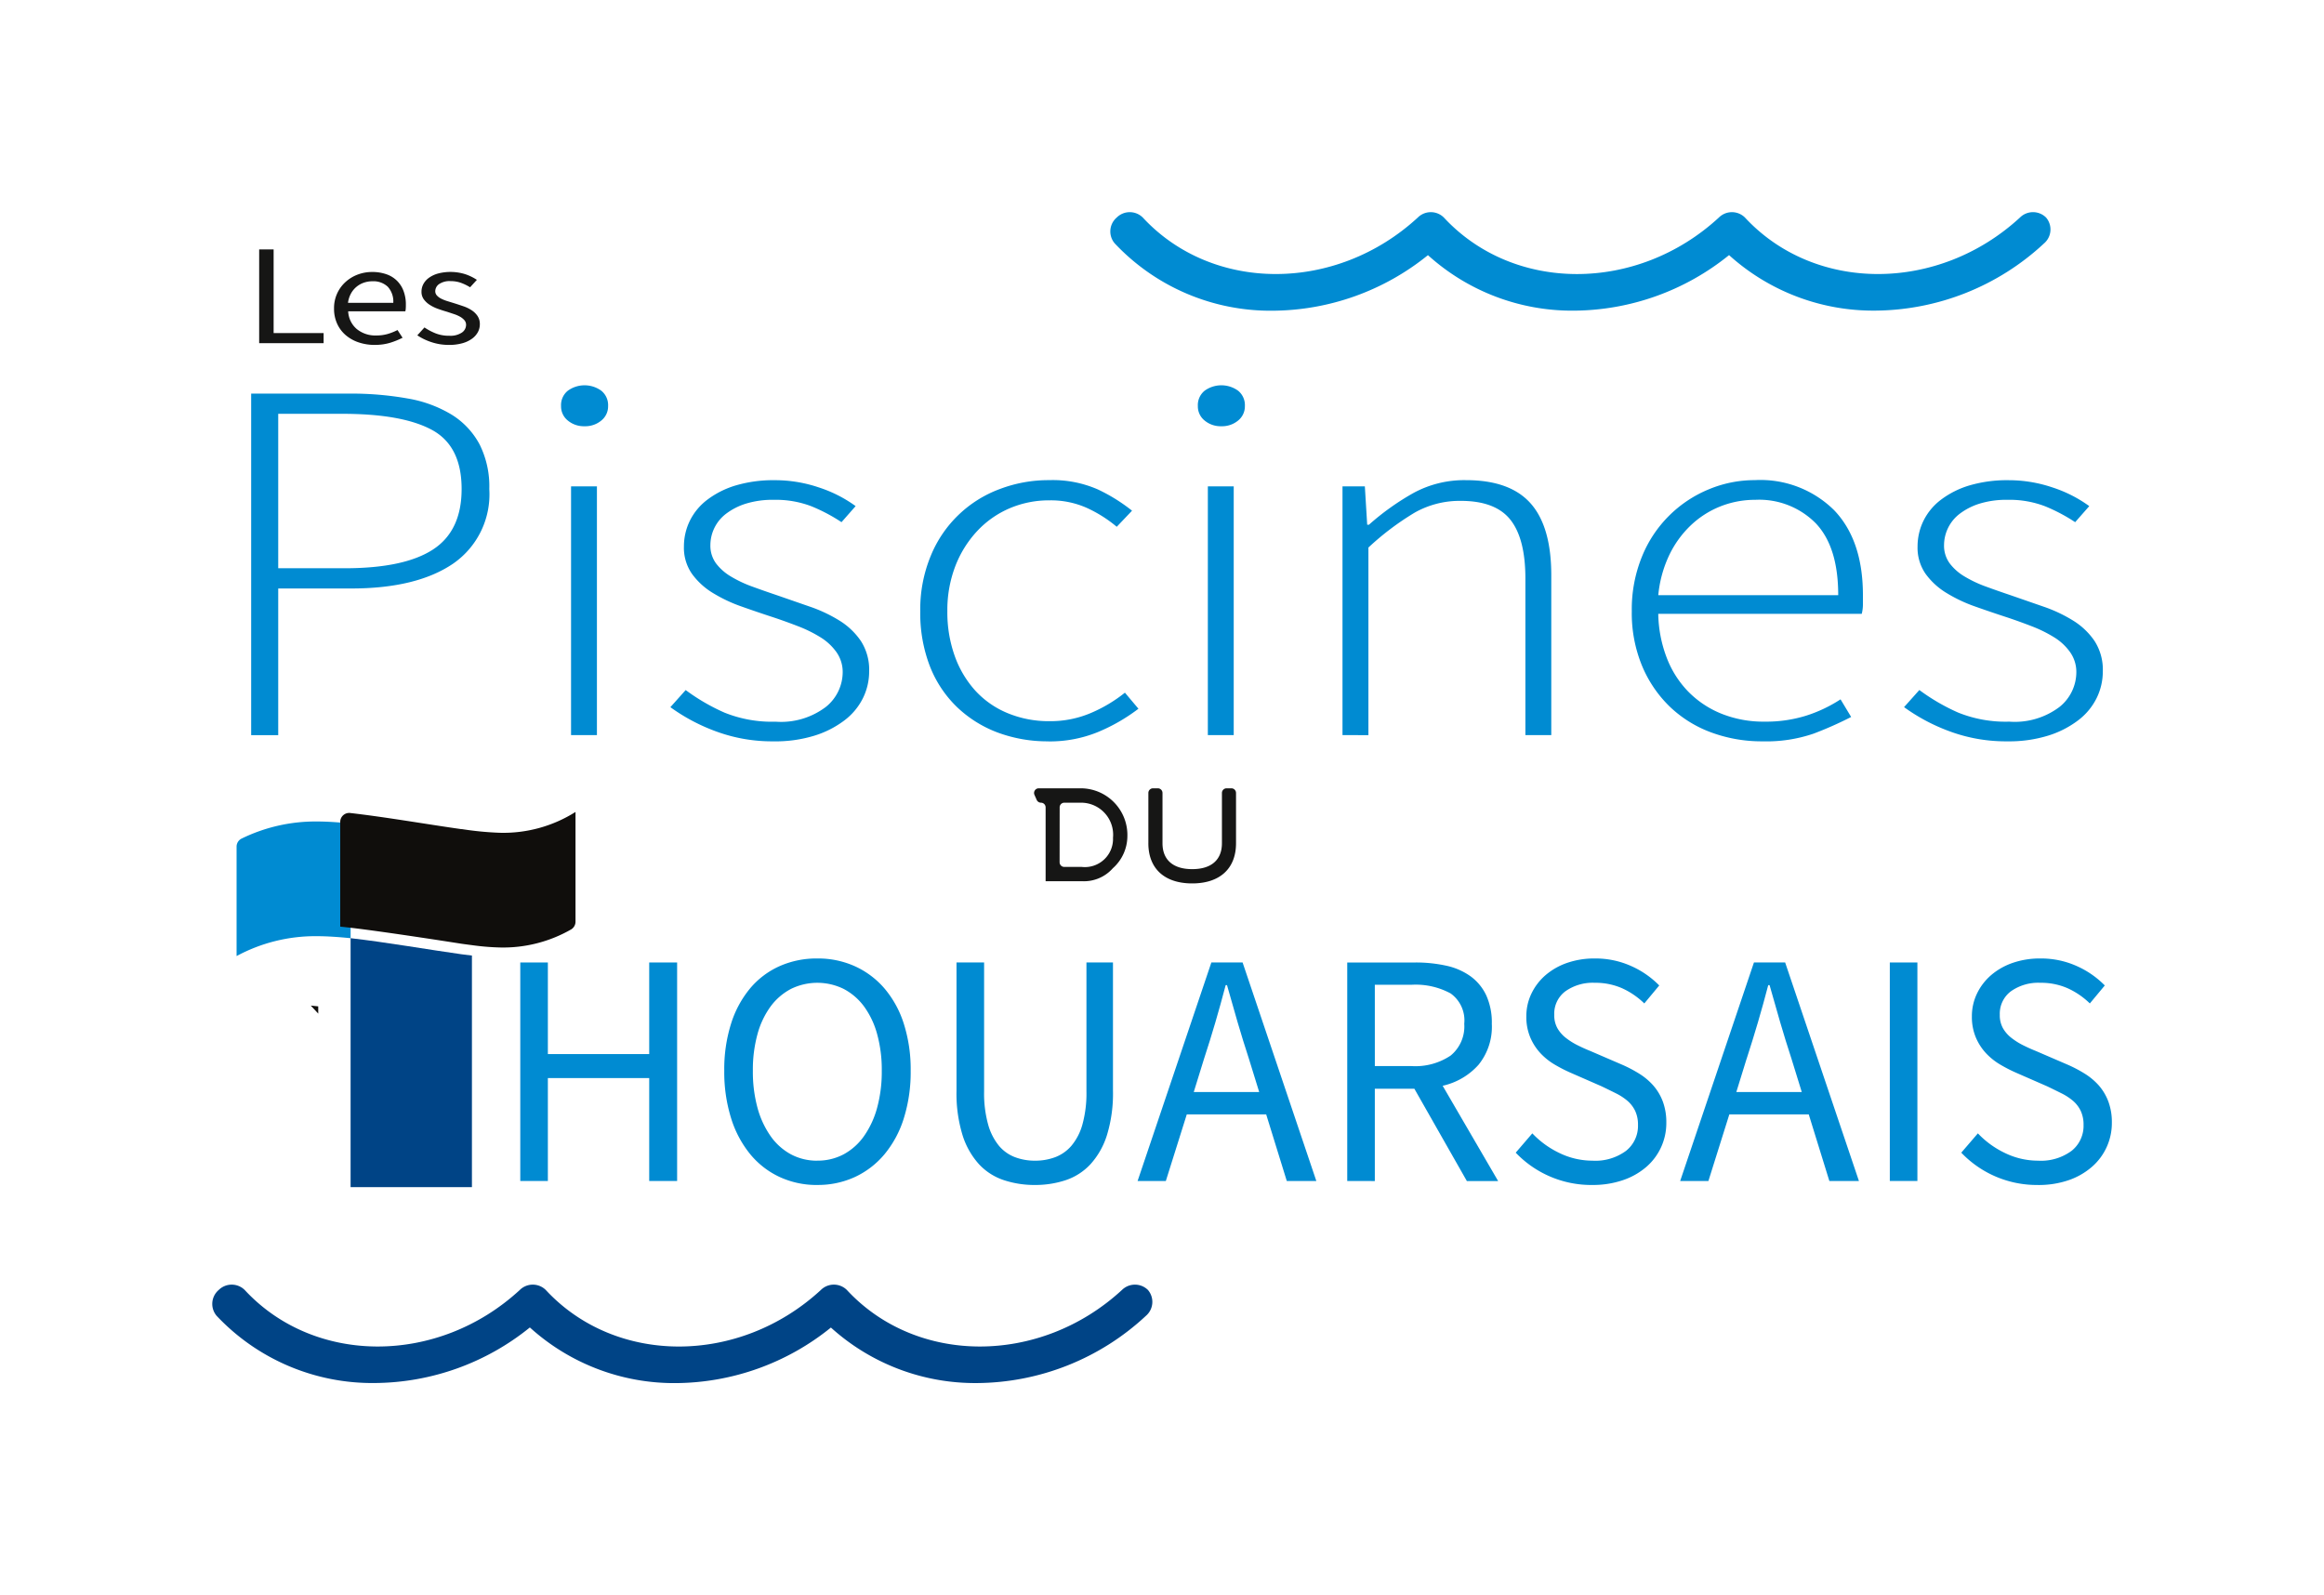 <svg xmlns="http://www.w3.org/2000/svg" width="219" height="150.356" viewBox="0 0 219 150.356"><g transform="translate(-287 -19.947)"><rect width="219" height="150.356" transform="translate(287 19.947)" fill="#fff"/><g transform="translate(307 39.946)"><g transform="translate(0 0)"><path d="M156.655.5A1.745,1.745,0,0,0,154.2.5c-7.7,7.1-19.334,7.106-25.92,0a1.744,1.744,0,0,0-2.452,0c-7.7,7.106-19.334,7.106-25.921,0a1.742,1.742,0,0,0-2.451,0c-7.7,7.1-19.335,7.106-25.921,0a1.742,1.742,0,0,0-2.451,0,1.73,1.73,0,0,0-.193,2.437A20.144,20.144,0,0,0,83.809,9.284a23.452,23.452,0,0,0,14.6-5.236,20.248,20.248,0,0,0,13.775,5.231,23.452,23.452,0,0,0,14.6-5.235,20.257,20.257,0,0,0,13.775,5.231,23.564,23.564,0,0,0,15.909-6.336A1.727,1.727,0,0,0,156.655.5" transform="translate(16.152 0)" fill="#008bd2"/><path d="M88.177,82.286a1.745,1.745,0,0,0-2.452,0c-7.7,7.1-19.334,7.106-25.92,0a1.741,1.741,0,0,0-2.452,0c-7.7,7.105-19.334,7.105-25.921,0a1.742,1.742,0,0,0-2.451,0c-7.7,7.1-19.335,7.106-25.921,0a1.742,1.742,0,0,0-2.451,0,1.73,1.73,0,0,0-.193,2.437,20.144,20.144,0,0,0,14.915,6.331,23.452,23.452,0,0,0,14.6-5.236A20.248,20.248,0,0,0,43.7,91.062a23.452,23.452,0,0,0,14.6-5.235,20.257,20.257,0,0,0,13.775,5.231,23.564,23.564,0,0,0,15.909-6.336,1.727,1.727,0,0,0,.192-2.436" transform="translate(0 19.29)" fill="#004486"/><path d="M9.43,46.463A15.878,15.878,0,0,0,2.3,48.088a.85.85,0,0,0-.444.759v10.3A15.607,15.607,0,0,1,9.43,57.273c.923,0,2,.073,3.171.189V46.651c-1.168-.116-2.248-.188-3.171-.188" transform="translate(0.438 10.959)" fill="#008bd2"/><path d="M24.809,47.7a29.909,29.909,0,0,1-3.621-.352v.01c-3.045-.425-7.061-1.13-10.5-1.524a.844.844,0,0,0-.927.854v9.857c.321.032.65.069.983.106,3.431.4,10.449,1.508,10.449,1.508.341.048.667.091.983.131a22.976,22.976,0,0,0,2.639.22A12.869,12.869,0,0,0,31.532,56.8a.853.853,0,0,0,.4-.734V45.736A12.737,12.737,0,0,1,24.809,47.7" transform="translate(2.301 10.787)" fill="#100e0c"/><path d="M21.983,57,21,56.878c-3.03-.423-7.019-1.122-10.451-1.516V78.825H21.983V57Z" transform="translate(2.489 13.058)" fill="#004486"/><path d="M8.216,60.593h0v-.017l-.7-.073.017.02.686.738Z" transform="translate(1.772 14.27)" fill="#100e0c"/><path d="M62.7,44.548a.44.44,0,0,1,.4-.615h4.014a4.406,4.406,0,0,1,4.342,4.562,4.062,4.062,0,0,1-1.369,2.971,3.63,3.63,0,0,1-2.935,1.221h-3.4V45.729a.441.441,0,0,0-.441-.44.441.441,0,0,1-.4-.264Zm2.37,6.354a.439.439,0,0,0,.44.44h1.644a2.652,2.652,0,0,0,2.948-2.747,3.021,3.021,0,0,0-2.972-3.306H65.515a.44.44,0,0,0-.44.44Z" transform="translate(14.781 10.362)" fill="#161615"/><path d="M71.379,49.11V44.373a.439.439,0,0,1,.44-.44h.452a.44.44,0,0,1,.44.44V49.11c0,1.578,1.011,2.442,2.8,2.442s2.8-.864,2.8-2.442V44.373a.44.44,0,0,1,.44-.44H79.2a.439.439,0,0,1,.44.44V49.11c0,2.393-1.528,3.787-4.132,3.787s-4.13-1.394-4.13-3.787" transform="translate(16.836 10.362)" fill="#161615"/><path d="M2.968,46.021V13.834h9.2a30.31,30.31,0,0,1,5.569.463,11.786,11.786,0,0,1,4.156,1.539,7.4,7.4,0,0,1,2.6,2.784,8.818,8.818,0,0,1,.915,4.2,7.935,7.935,0,0,1-3.436,7.057Q18.538,32.2,12.389,32.2H5.518V46.021Zm2.55-15.728h6.261q5.6,0,8.312-1.759T22.8,22.821q0-4.054-2.8-5.569t-8.45-1.514H5.518Z" transform="translate(0.7 3.263)" fill="#008bd2"/><path d="M28.813,17.059a2.364,2.364,0,0,1-1.579-.538,1.706,1.706,0,0,1-.636-1.367,1.742,1.742,0,0,1,.636-1.441,2.687,2.687,0,0,1,3.158,0,1.743,1.743,0,0,1,.638,1.441,1.707,1.707,0,0,1-.638,1.367,2.361,2.361,0,0,1-1.578.538m-1.274,5.665h2.438V46.169H27.539Z" transform="translate(6.273 3.113)" fill="#008bd2"/><path d="M44.687,45.049A15.24,15.24,0,0,1,39.2,44.1a17.647,17.647,0,0,1-4.267-2.27l1.441-1.613a18.959,18.959,0,0,0,3.657,2.126,11.962,11.962,0,0,0,4.82.855A6.987,6.987,0,0,0,49.591,41.8a4.214,4.214,0,0,0,1.579-3.248,3.237,3.237,0,0,0-.582-1.9,5.153,5.153,0,0,0-1.524-1.416,12.361,12.361,0,0,0-2.077-1.026q-1.136-.441-2.3-.831-1.5-.488-3.019-1.026a14.008,14.008,0,0,1-2.744-1.294,6.707,6.707,0,0,1-1.966-1.808,4.3,4.3,0,0,1-.749-2.563,5.515,5.515,0,0,1,.554-2.419,5.583,5.583,0,0,1,1.663-2,8.437,8.437,0,0,1,2.687-1.343,12.53,12.53,0,0,1,3.685-.488,12.844,12.844,0,0,1,4.128.683,12.4,12.4,0,0,1,3.463,1.759l-1.33,1.514A16.287,16.287,0,0,0,48.234,22.9a9.374,9.374,0,0,0-3.547-.612,8.537,8.537,0,0,0-2.66.367,6.067,6.067,0,0,0-1.856.953,3.727,3.727,0,0,0-1.468,2.93,2.817,2.817,0,0,0,.526,1.734,4.886,4.886,0,0,0,1.413,1.246,11.386,11.386,0,0,0,2.023.952q1.135.415,2.3.806,1.552.539,3.1,1.075a13.729,13.729,0,0,1,2.8,1.319A6.7,6.7,0,0,1,52.889,35.6a4.994,4.994,0,0,1,.775,2.857,5.677,5.677,0,0,1-.582,2.515,5.922,5.922,0,0,1-1.745,2.1,9.124,9.124,0,0,1-2.825,1.441,12.427,12.427,0,0,1-3.824.538" transform="translate(8.24 4.819)" fill="#008bd2"/><path d="M66.069,45.049a13.4,13.4,0,0,1-4.793-.831,11.223,11.223,0,0,1-3.824-2.393A10.794,10.794,0,0,1,54.9,37.992a13.856,13.856,0,0,1-.915-5.2,13.179,13.179,0,0,1,1-5.251A11.231,11.231,0,0,1,61.5,21.264a12.925,12.925,0,0,1,4.627-.831,10.6,10.6,0,0,1,4.6.879,16.36,16.36,0,0,1,3.214,2L72.5,24.829a12.365,12.365,0,0,0-2.826-1.783,8.311,8.311,0,0,0-3.49-.708,9.435,9.435,0,0,0-3.8.758,9.062,9.062,0,0,0-3.048,2.149,10.236,10.236,0,0,0-2.05,3.3,11.531,11.531,0,0,0-.748,4.25,12.2,12.2,0,0,0,.692,4.2,9.711,9.711,0,0,0,1.939,3.273,8.518,8.518,0,0,0,3.048,2.124,10.108,10.108,0,0,0,3.962.758,9.714,9.714,0,0,0,3.905-.781,13.644,13.644,0,0,0,3.187-1.906l1.274,1.514a17.016,17.016,0,0,1-3.824,2.2,11.971,11.971,0,0,1-4.654.879" transform="translate(12.735 4.819)" fill="#008bd2"/><path d="M77.368,17.059a2.364,2.364,0,0,1-1.579-.538,1.706,1.706,0,0,1-.636-1.367,1.742,1.742,0,0,1,.636-1.441,2.688,2.688,0,0,1,3.159,0,1.745,1.745,0,0,1,.636,1.441,1.709,1.709,0,0,1-.636,1.367,2.367,2.367,0,0,1-1.579.538m-1.274,5.665h2.438V46.169H76.094Z" transform="translate(17.726 3.113)" fill="#008bd2"/><path d="M86.181,44.463V21.019h2.106l.221,3.615h.167a23.9,23.9,0,0,1,4.211-3,10.016,10.016,0,0,1,4.931-1.2q4.156,0,6.1,2.2t1.939,6.79V44.463h-2.44V29.713q0-3.761-1.411-5.544t-4.683-1.782A8.609,8.609,0,0,0,93,23.486a25.761,25.761,0,0,0-4.377,3.3v17.68Z" transform="translate(20.328 4.819)" fill="#008bd2"/><path d="M120.541,45.05a13.728,13.728,0,0,1-4.793-.831A11.248,11.248,0,0,1,111.84,41.8a11.494,11.494,0,0,1-2.63-3.858,13,13,0,0,1-.971-5.154,13.168,13.168,0,0,1,.971-5.177,11.518,11.518,0,0,1,6.315-6.325,11.212,11.212,0,0,1,4.3-.854,9.872,9.872,0,0,1,7.48,2.833q2.714,2.833,2.715,8.01v.879a3.638,3.638,0,0,1-.111.88H110.733a12.144,12.144,0,0,0,.776,4.078,9.384,9.384,0,0,0,2.023,3.223,9.177,9.177,0,0,0,3.13,2.1,10.609,10.609,0,0,0,4.1.758,12.674,12.674,0,0,0,3.907-.562,13.313,13.313,0,0,0,3.242-1.539l1,1.661a34.63,34.63,0,0,1-3.519,1.563,13.7,13.7,0,0,1-4.848.733m-9.808-13.774h16.956q0-4.542-2.106-6.765a7.492,7.492,0,0,0-5.708-2.222,8.846,8.846,0,0,0-3.268.611,8.711,8.711,0,0,0-2.8,1.783,9.581,9.581,0,0,0-2.05,2.833,11.29,11.29,0,0,0-1.025,3.761" transform="translate(25.531 4.819)" fill="#008bd2"/><path d="M138.751,45.049a15.24,15.24,0,0,1-5.485-.953A17.68,17.68,0,0,1,129,41.826l1.441-1.613a19,19,0,0,0,3.657,2.126,11.969,11.969,0,0,0,4.821.855,6.987,6.987,0,0,0,4.738-1.393,4.216,4.216,0,0,0,1.578-3.248,3.228,3.228,0,0,0-.582-1.9,5.133,5.133,0,0,0-1.523-1.416,12.327,12.327,0,0,0-2.079-1.026q-1.136-.441-2.3-.831-1.5-.488-3.019-1.026a13.974,13.974,0,0,1-2.744-1.294,6.711,6.711,0,0,1-1.967-1.808,4.3,4.3,0,0,1-.748-2.563,5.5,5.5,0,0,1,.554-2.419,5.583,5.583,0,0,1,1.663-2,8.443,8.443,0,0,1,2.686-1.343,12.539,12.539,0,0,1,3.687-.488,12.844,12.844,0,0,1,4.128.683,12.4,12.4,0,0,1,3.462,1.759l-1.329,1.514A16.254,16.254,0,0,0,142.3,22.9a9.363,9.363,0,0,0-3.546-.612,8.537,8.537,0,0,0-2.66.367,6.039,6.039,0,0,0-1.856.953,3.733,3.733,0,0,0-1.469,2.93,2.818,2.818,0,0,0,.528,1.734,4.854,4.854,0,0,0,1.413,1.246,11.373,11.373,0,0,0,2.022.952q1.136.415,2.3.806,1.552.539,3.1,1.075a13.74,13.74,0,0,1,2.8,1.319,6.7,6.7,0,0,1,2.023,1.929,4.994,4.994,0,0,1,.775,2.857,5.677,5.677,0,0,1-.582,2.515,5.922,5.922,0,0,1-1.745,2.1,9.125,9.125,0,0,1-2.825,1.441,12.439,12.439,0,0,1-3.824.538" transform="translate(30.427 4.819)" fill="#008bd2"/><path d="M23.488,77.809V57.215h2.6v8.633h9.55V57.215h2.63V77.809h-2.63v-9.7h-9.55v9.7Z" transform="translate(5.54 13.495)" fill="#008bd2"/><path d="M47.81,78.257a8.289,8.289,0,0,1-3.553-.754,7.9,7.9,0,0,1-2.772-2.15,10.042,10.042,0,0,1-1.8-3.39,14.525,14.525,0,0,1-.643-4.473,14.231,14.231,0,0,1,.643-4.443,9.757,9.757,0,0,1,1.8-3.328,7.751,7.751,0,0,1,2.772-2.087,8.577,8.577,0,0,1,3.553-.722,8.438,8.438,0,0,1,3.553.738,8.066,8.066,0,0,1,2.787,2.1,9.632,9.632,0,0,1,1.815,3.327,14.16,14.16,0,0,1,.643,4.412,14.563,14.563,0,0,1-.643,4.473,9.918,9.918,0,0,1-1.815,3.39,8.049,8.049,0,0,1-2.787,2.15,8.3,8.3,0,0,1-3.553.754m0-2.291a5.178,5.178,0,0,0,2.489-.6,5.625,5.625,0,0,0,1.909-1.71,8.525,8.525,0,0,0,1.237-2.668,12.925,12.925,0,0,0,.439-3.5,12.62,12.62,0,0,0-.439-3.454,7.961,7.961,0,0,0-1.237-2.606A5.651,5.651,0,0,0,50.3,59.782a5.634,5.634,0,0,0-4.978,0,5.643,5.643,0,0,0-1.911,1.647,7.986,7.986,0,0,0-1.237,2.606,12.622,12.622,0,0,0-.437,3.454,12.927,12.927,0,0,0,.437,3.5,8.552,8.552,0,0,0,1.237,2.668,5.617,5.617,0,0,0,1.911,1.71,5.171,5.171,0,0,0,2.489.6" transform="translate(9.209 13.423)" fill="#008bd2"/><path d="M64.14,78.185a9.2,9.2,0,0,1-2.928-.455,5.6,5.6,0,0,1-2.348-1.507,7.335,7.335,0,0,1-1.55-2.747,13.372,13.372,0,0,1-.564-4.175V57.215h2.6V69.364a10.974,10.974,0,0,0,.376,3.108,5.474,5.474,0,0,0,1.017,2.01,3.677,3.677,0,0,0,1.519,1.083,5.259,5.259,0,0,0,1.879.33,5.352,5.352,0,0,0,1.909-.33,3.8,3.8,0,0,0,1.535-1.083,5.358,5.358,0,0,0,1.033-2.01,11.019,11.019,0,0,0,.376-3.108V57.215h2.5V69.3a13.372,13.372,0,0,1-.564,4.175,7.335,7.335,0,0,1-1.55,2.747,5.62,5.62,0,0,1-2.332,1.507,9.06,9.06,0,0,1-2.912.455" transform="translate(13.386 13.495)" fill="#008bd2"/><path d="M70.558,77.808l6.951-20.593h2.943L87.4,77.808H84.616L82.674,71.53H75.193l-1.974,6.278ZM76.82,66.288l-.971,3.139h6.168l-.97-3.139q-.564-1.726-1.064-3.437t-1-3.5h-.126q-.469,1.789-.97,3.5T76.82,66.288" transform="translate(16.643 13.495)" fill="#008bd2"/><path d="M86.543,77.809V57.216h6.419a13.307,13.307,0,0,1,2.9.3,6.16,6.16,0,0,1,2.285.989,4.693,4.693,0,0,1,1.487,1.79,6.163,6.163,0,0,1,.533,2.7,5.685,5.685,0,0,1-1.252,3.861,6.384,6.384,0,0,1-3.381,1.979l5.228,8.979H97.815l-4.947-8.7H89.142v8.7Zm2.6-10.831h3.443a5.962,5.962,0,0,0,3.7-.989,3.547,3.547,0,0,0,1.283-3,3.119,3.119,0,0,0-1.283-2.856,6.908,6.908,0,0,0-3.7-.816H89.142Z" transform="translate(20.413 13.495)" fill="#008bd2"/><path d="M106.589,78.257a9.837,9.837,0,0,1-7.2-3.045l1.565-1.82a8.6,8.6,0,0,0,2.584,1.867,7.108,7.108,0,0,0,3.083.707,4.848,4.848,0,0,0,3.163-.927,2.993,2.993,0,0,0,1.127-2.432,3.05,3.05,0,0,0-.266-1.334,2.937,2.937,0,0,0-.721-.942,5.234,5.234,0,0,0-1.08-.707q-.627-.313-1.347-.66l-2.941-1.287a14,14,0,0,1-1.473-.754,6.016,6.016,0,0,1-1.346-1.067,5.074,5.074,0,0,1-.97-1.492,4.945,4.945,0,0,1-.377-1.993,4.894,4.894,0,0,1,.487-2.165,5.333,5.333,0,0,1,1.346-1.744,6.261,6.261,0,0,1,2.034-1.144,7.832,7.832,0,0,1,2.584-.408,8.2,8.2,0,0,1,3.412.706,8.546,8.546,0,0,1,2.661,1.837l-1.408,1.694a7.349,7.349,0,0,0-2.082-1.427,6.2,6.2,0,0,0-2.583-.518,4.45,4.45,0,0,0-2.771.8,2.63,2.63,0,0,0-1.049,2.215,2.494,2.494,0,0,0,.3,1.27,3.147,3.147,0,0,0,.8.911,6.405,6.405,0,0,0,1.1.691c.4.2.8.381,1.22.549l2.912,1.256a12.393,12.393,0,0,1,1.66.864,5.97,5.97,0,0,1,1.346,1.13,4.928,4.928,0,0,1,.894,1.508,5.588,5.588,0,0,1,.328,1.992,5.448,5.448,0,0,1-1.877,4.16A6.6,6.6,0,0,1,109.5,77.8a8.7,8.7,0,0,1-2.912.455" transform="translate(23.443 13.423)" fill="#008bd2"/><path d="M111.929,77.808l6.951-20.593h2.941l6.952,20.593h-2.786l-1.943-6.278h-7.482l-1.972,6.278Zm6.261-11.521-.97,3.139h6.167l-.97-3.139q-.564-1.726-1.064-3.437t-1-3.5h-.126q-.467,1.789-.97,3.5t-1.064,3.437" transform="translate(26.401 13.495)" fill="#008bd2"/><rect width="2.599" height="20.593" transform="translate(158.085 70.71)" fill="#008bd2"/><path d="M140.563,78.257a9.837,9.837,0,0,1-7.2-3.045l1.565-1.82a8.594,8.594,0,0,0,2.583,1.867,7.108,7.108,0,0,0,3.083.707,4.851,4.851,0,0,0,3.164-.927,3,3,0,0,0,1.127-2.432,3.032,3.032,0,0,0-.267-1.334,2.9,2.9,0,0,0-.721-.942,5.234,5.234,0,0,0-1.08-.707q-.627-.313-1.346-.66l-2.943-1.287a13.861,13.861,0,0,1-1.472-.754,6.05,6.05,0,0,1-1.347-1.067,5.124,5.124,0,0,1-.97-1.492,4.966,4.966,0,0,1-.376-1.993,4.909,4.909,0,0,1,.486-2.165,5.336,5.336,0,0,1,1.347-1.744,6.248,6.248,0,0,1,2.034-1.144,7.825,7.825,0,0,1,2.583-.408,8.209,8.209,0,0,1,3.413.706,8.575,8.575,0,0,1,2.661,1.837l-1.409,1.694a7.332,7.332,0,0,0-2.082-1.427,6.2,6.2,0,0,0-2.583-.518,4.452,4.452,0,0,0-2.771.8,2.633,2.633,0,0,0-1.049,2.215,2.494,2.494,0,0,0,.3,1.27,3.142,3.142,0,0,0,.8.911,6.453,6.453,0,0,0,1.1.691c.4.2.8.381,1.221.549l2.912,1.256a12.378,12.378,0,0,1,1.659.864,5.977,5.977,0,0,1,1.347,1.13,4.925,4.925,0,0,1,.892,1.508,5.56,5.56,0,0,1,.329,1.992,5.455,5.455,0,0,1-1.879,4.16,6.6,6.6,0,0,1-2.192,1.256,8.686,8.686,0,0,1-2.909.455" transform="translate(31.456 13.423)" fill="#008bd2"/><path d="M3.579,11.676V2.836H4.941V10.72H9.652v.957Z" transform="translate(0.844 0.668)" fill="#161615"/><path d="M13.114,11.432a4.663,4.663,0,0,1-1.5-.236,3.653,3.653,0,0,1-1.215-.674,3.09,3.09,0,0,1-.812-1.071,3.355,3.355,0,0,1-.3-1.441A3.3,3.3,0,0,1,10.4,5.475a3.567,3.567,0,0,1,1.141-.681,3.825,3.825,0,0,1,1.33-.235,3.986,3.986,0,0,1,1.353.215,2.6,2.6,0,0,1,1.617,1.591,3.542,3.542,0,0,1,.214,1.267c0,.117,0,.231-.009.344a1.335,1.335,0,0,1-.041.29H10.619a2.337,2.337,0,0,0,.8,1.663,2.759,2.759,0,0,0,1.864.613,3.77,3.77,0,0,0,1.058-.141,5.212,5.212,0,0,0,.928-.371l.476.728a7.413,7.413,0,0,1-1.165.471,4.846,4.846,0,0,1-1.461.2M10.6,7.469H14.87a2.064,2.064,0,0,0-.517-1.516A1.965,1.965,0,0,0,12.9,5.435a2.434,2.434,0,0,0-.812.135,2.19,2.19,0,0,0-1.215,1.037,2.471,2.471,0,0,0-.271.863" transform="translate(2.191 1.075)" fill="#161615"/><path d="M18.609,11.432a5.134,5.134,0,0,1-1.626-.256,5.444,5.444,0,0,1-1.346-.646l.674-.743a5.572,5.572,0,0,0,1.074.566,3.456,3.456,0,0,0,1.273.216,1.954,1.954,0,0,0,1.181-.3.884.884,0,0,0,.393-.727.655.655,0,0,0-.163-.445,1.567,1.567,0,0,0-.419-.331,3.351,3.351,0,0,0-.582-.248L18.41,8.3c-.284-.08-.569-.173-.853-.276a3.578,3.578,0,0,1-.764-.378,2.07,2.07,0,0,1-.55-.519,1.186,1.186,0,0,1-.211-.714,1.5,1.5,0,0,1,.187-.734,1.76,1.76,0,0,1,.543-.592,2.73,2.73,0,0,1,.861-.392,4.658,4.658,0,0,1,2.536.074A4.6,4.6,0,0,1,21.25,5.3l-.64.7a4.659,4.659,0,0,0-.854-.416,2.778,2.778,0,0,0-.966-.162,1.754,1.754,0,0,0-1.107.283.831.831,0,0,0-.355.66.59.59,0,0,0,.147.4,1.349,1.349,0,0,0,.394.3,3.522,3.522,0,0,0,.566.23L19.1,7.5c.284.09.572.184.861.283a3.476,3.476,0,0,1,.78.371,1.978,1.978,0,0,1,.567.546,1.351,1.351,0,0,1,.221.781,1.562,1.562,0,0,1-.189.754,1.861,1.861,0,0,1-.559.62,2.86,2.86,0,0,1-.918.425,4.672,4.672,0,0,1-1.254.154" transform="translate(3.688 1.075)" fill="#161615"/></g></g></g></svg>